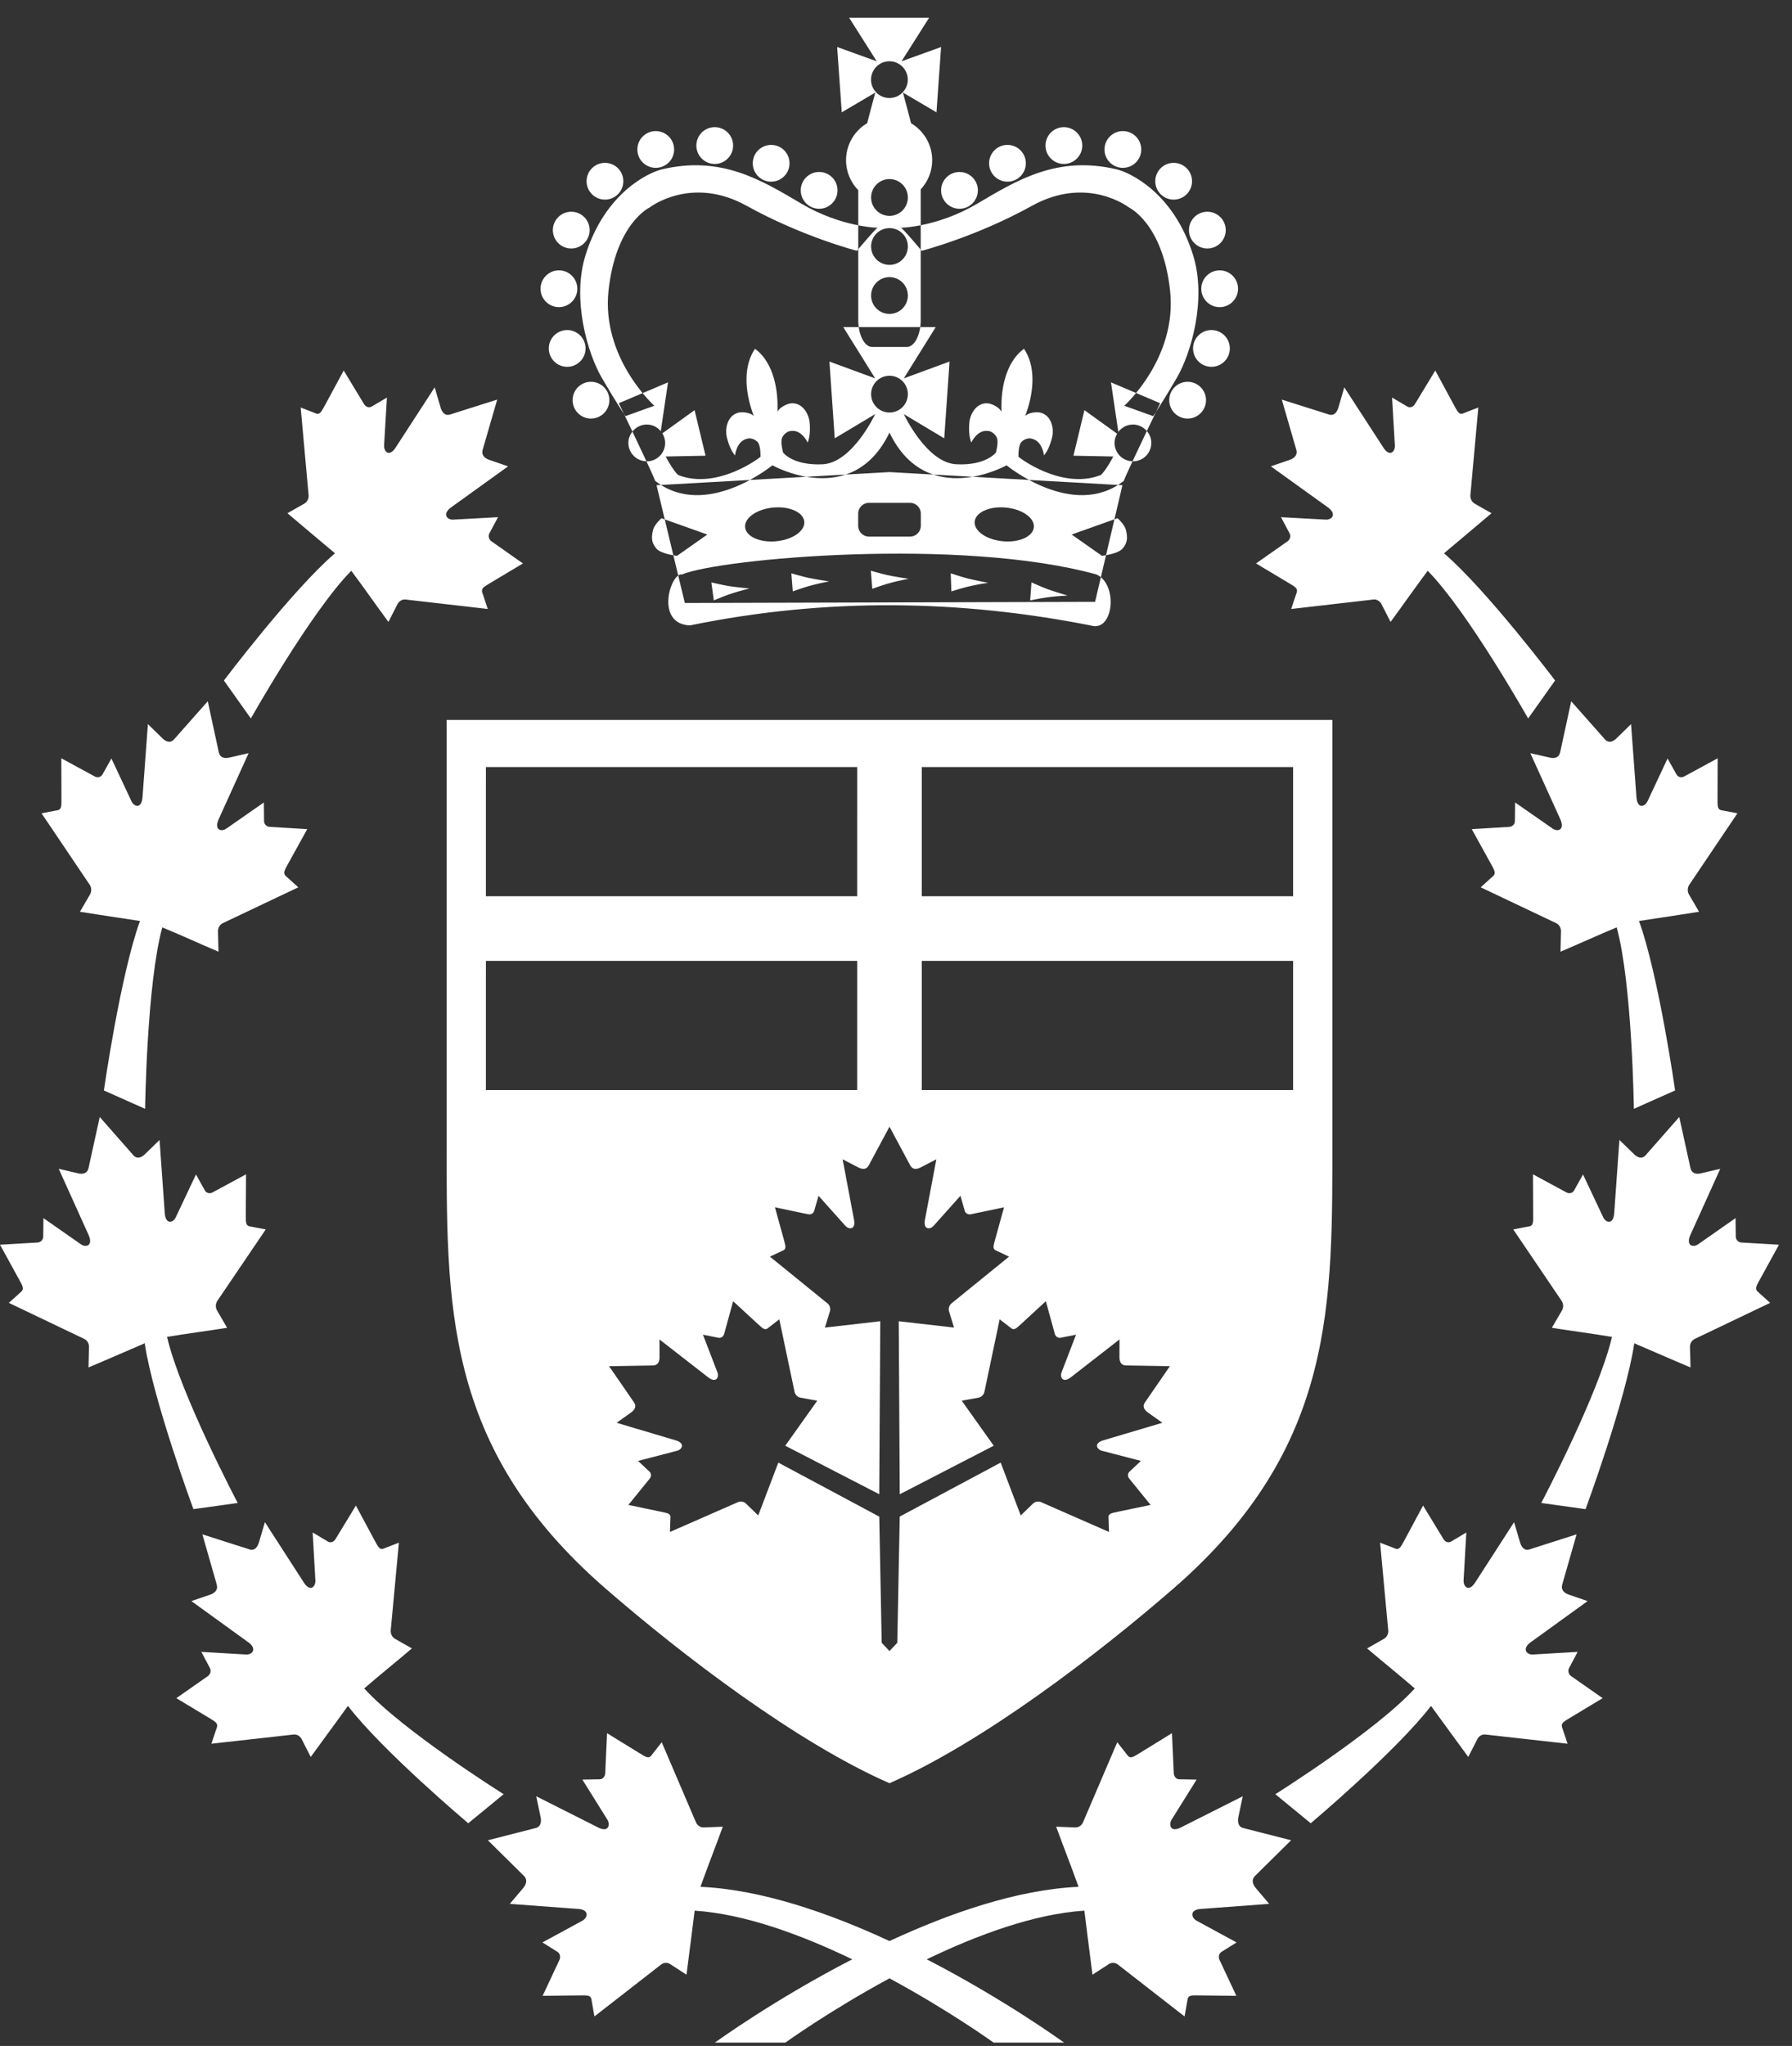 <svg width="85" height="97" viewBox="0 0 85 97" fill="none" xmlns="http://www.w3.org/2000/svg">
<rect x="0" y="0" width="85" height="97" fill="#333333" stroke="none"/>
<path fill-rule="evenodd" clip-rule="evenodd" d="M43.06 3.777C43.06 3.295 42.669 2.905 42.188 2.905C41.706 2.905 41.316 3.295 41.316 3.777C41.316 4.258 41.706 4.648 42.188 4.648C42.669 4.648 43.06 4.258 43.06 3.777ZM42.191 8.49C41.709 8.49 41.319 8.881 41.319 9.362C41.319 9.843 41.709 10.234 42.191 10.234C42.673 10.234 43.063 9.843 43.063 9.362C43.063 8.881 42.673 8.49 42.191 8.49ZM43.063 11.686C43.063 11.205 42.673 10.815 42.191 10.815C41.709 10.815 41.319 11.205 41.319 11.686C41.319 12.168 41.709 12.558 42.191 12.558C42.673 12.558 43.063 12.168 43.063 11.686ZM43.063 14.011C43.063 13.529 42.673 13.139 42.191 13.139C41.709 13.139 41.319 13.529 41.319 14.011C41.319 14.492 41.709 14.883 42.191 14.883C42.673 14.883 43.063 14.492 43.063 14.011ZM44.42 5.325L42.828 4.388C42.957 4.849 43.112 5.446 43.213 5.841C43.813 6.196 44.217 6.847 44.217 7.595C44.217 8.13 44.009 8.615 43.672 8.979V15.175C43.672 15.879 43.377 16.45 43.011 16.45H41.37C41.006 16.45 40.71 15.879 40.71 15.175V9.018C40.352 8.65 40.131 8.149 40.131 7.595C40.131 6.847 40.532 6.196 41.133 5.841C41.235 5.446 41.39 4.849 41.519 4.388L39.927 5.325L39.708 2.229L41.587 2.907L40.276 0.84H42.188H44.072L42.761 2.907L44.639 2.229L44.42 5.325ZM29.998 20.461C29.88 20.61 29.806 20.796 29.806 21C29.806 21.477 30.189 21.862 30.663 21.87L29.998 20.461ZM53.719 21.87C53.726 21.87 53.732 21.872 53.739 21.872C54.22 21.872 54.61 21.482 54.61 21C54.61 20.783 54.528 20.587 54.398 20.435L53.719 21.87ZM53.739 20.128C54.004 20.128 54.238 20.249 54.398 20.435C54.741 19.715 55.031 19.117 55.031 19.117L52.697 18.128L53.045 20.476C53.205 20.266 53.455 20.128 53.739 20.128ZM30.679 20.128C30.946 20.128 31.183 20.251 31.342 20.441L31.686 18.128L29.351 19.117C29.351 19.117 29.648 19.73 29.998 20.461C30.157 20.26 30.402 20.128 30.679 20.128ZM43.063 18.686C43.063 18.205 42.673 17.815 42.191 17.815C41.71 17.815 41.319 18.205 41.319 18.686C41.319 19.168 41.71 19.558 42.191 19.558C42.673 19.558 43.063 19.168 43.063 18.686ZM53.719 21.87C53.52 22.297 53.362 22.648 53.306 22.798C50.914 24.674 47.745 22.061 47.745 22.061C47.745 22.061 43.961 24.184 42.191 20.51C40.421 24.184 36.637 22.061 36.637 22.061C36.637 22.061 33.468 24.674 31.076 22.798C31.02 22.648 30.862 22.298 30.663 21.87C30.669 21.87 30.673 21.872 30.679 21.872C31.16 21.872 31.55 21.482 31.55 21C31.55 20.832 31.501 20.677 31.419 20.544L32.946 19.446L33.466 21.606L31.576 21.643C31.576 21.643 31.912 22.295 32.168 22.521C34.063 23.264 36.153 21.613 36.073 21.652C36.073 21.652 36.092 21.125 35.934 20.955C35.815 20.828 35.585 20.739 35.418 20.807C34.934 20.924 34.864 21.591 34.864 21.591C34.864 21.591 34.574 21.284 34.452 20.604C34.407 20.167 34.57 19.695 35.009 19.568C35.201 19.512 35.613 19.558 35.756 19.729C35.265 18.427 35.304 17.275 35.812 16.538H35.815C36.528 17.059 36.93 18.132 36.878 19.53C36.96 19.32 37.334 19.135 37.533 19.121C37.987 19.09 38.291 19.48 38.387 19.907C38.488 20.592 38.311 20.981 38.311 20.981C38.311 20.981 38.034 20.375 37.54 20.432C37.361 20.426 37.171 20.589 37.099 20.75C37.004 20.965 37.145 21.458 37.145 21.458C37.145 21.458 37.61 22.079 39.019 22.012C40.434 21.944 41.512 19.634 41.512 19.634L39.594 20.781L39.342 17.141L41.512 17.939L39.998 15.508H42.208H44.385L42.87 17.939L45.04 17.141L44.788 20.781L42.87 19.634C42.87 19.634 43.949 21.944 45.364 22.012C46.773 22.079 47.237 21.458 47.237 21.458C47.237 21.458 47.379 20.965 47.283 20.75C47.211 20.589 47.022 20.426 46.842 20.432C46.348 20.375 46.072 20.981 46.072 20.981C46.072 20.981 45.895 20.592 45.996 19.907C46.092 19.48 46.395 19.09 46.849 19.121C47.048 19.135 47.423 19.32 47.504 19.53C47.452 18.132 47.854 17.059 48.567 16.538H48.571C49.078 17.275 49.117 18.427 48.626 19.729C48.77 19.558 49.181 19.512 49.373 19.568C49.812 19.695 49.975 20.167 49.93 20.604C49.809 21.284 49.519 21.591 49.519 21.591C49.519 21.591 49.449 20.924 48.965 20.807C48.797 20.739 48.567 20.828 48.449 20.955C48.29 21.125 48.309 21.652 48.309 21.652C48.23 21.613 50.319 23.264 52.215 22.521C52.47 22.295 52.807 21.643 52.807 21.643L50.917 21.606L51.437 19.446L52.989 20.562C52.913 20.691 52.867 20.84 52.867 21C52.867 21.475 53.247 21.859 53.719 21.87ZM52.462 26.324C52.701 26.28 53.1 26.183 53.246 26.01C53.491 25.725 53.491 25.478 53.405 25.122C53.343 24.867 53.01 24.568 53.01 24.568L52.861 24.621L52.462 26.324ZM31.531 24.625L31.373 24.568C31.373 24.568 31.039 24.867 30.977 25.122C30.891 25.478 30.891 25.725 31.136 26.01C31.287 26.187 31.703 26.285 31.94 26.328L31.531 24.625ZM47.823 24.077C47.054 23.969 46.346 24.232 46.243 24.666C46.139 25.099 46.679 25.54 47.45 25.647C48.216 25.758 48.925 25.494 49.029 25.061C49.132 24.625 48.593 24.187 47.823 24.077ZM43.677 24.351C43.677 24.068 43.448 23.84 43.166 23.84H41.217C40.934 23.84 40.706 24.068 40.706 24.351V24.929C40.706 25.211 40.934 25.44 41.217 25.44H43.166C43.448 25.44 43.677 25.211 43.677 24.929V24.351ZM38.139 24.666C38.037 24.232 37.329 23.969 36.559 24.077C35.789 24.187 35.251 24.625 35.353 25.061C35.458 25.494 36.166 25.758 36.933 25.647C37.703 25.54 38.244 25.099 38.139 24.666ZM52.272 26.354C52.272 26.354 52.35 26.345 52.462 26.324L51.943 28.534L32.483 28.588L31.94 26.327C32.041 26.346 32.111 26.354 32.111 26.354L33.551 25.343L31.531 24.625L31.142 23.004L42.191 22.382L53.24 23.004L52.861 24.621L50.832 25.343L52.272 26.354ZM45.511 8.154C45.029 8.154 44.639 8.544 44.639 9.025C44.639 9.507 45.029 9.897 45.511 9.897C45.993 9.897 46.383 9.507 46.383 9.025C46.383 8.544 45.993 8.154 45.511 8.154ZM47.787 6.87C47.305 6.87 46.915 7.26 46.915 7.742C46.915 8.223 47.305 8.613 47.787 8.613C48.269 8.613 48.659 8.223 48.659 7.742C48.659 7.26 48.269 6.87 47.787 6.87ZM57.125 10.05C56.65 10.129 56.329 10.578 56.408 11.053C56.487 11.527 56.936 11.848 57.411 11.77C57.887 11.691 58.208 11.242 58.129 10.768C58.05 10.292 57.6 9.972 57.125 10.05ZM57.852 12.818C57.37 12.818 56.98 13.208 56.98 13.69C56.98 14.171 57.37 14.562 57.852 14.562C58.334 14.562 58.724 14.171 58.724 13.69C58.724 13.208 58.334 12.818 57.852 12.818ZM57.462 15.648C56.98 15.648 56.59 16.038 56.59 16.52C56.59 17.001 56.98 17.391 57.462 17.391C57.944 17.391 58.334 17.001 58.334 16.52C58.334 16.038 57.944 15.648 57.462 15.648ZM56.333 18.101C55.851 18.101 55.46 18.491 55.46 18.973C55.46 19.454 55.851 19.845 56.333 19.845C56.814 19.845 57.205 19.454 57.205 18.973C57.205 18.491 56.814 18.101 56.333 18.101ZM55.671 7.721C55.188 7.721 54.798 8.111 54.798 8.592C54.798 9.073 55.188 9.464 55.671 9.464C56.152 9.464 56.542 9.073 56.542 8.592C56.542 8.111 56.152 7.721 55.671 7.721ZM53.261 6.215C52.78 6.215 52.389 6.605 52.389 7.087C52.389 7.568 52.78 7.958 53.261 7.958C53.743 7.958 54.133 7.568 54.133 7.087C54.133 6.605 53.743 6.215 53.261 6.215ZM50.463 6.029C49.981 6.029 49.591 6.419 49.591 6.901C49.591 7.382 49.981 7.773 50.463 7.773C50.945 7.773 51.335 7.382 51.335 6.901C51.335 6.419 50.945 6.029 50.463 6.029ZM43.719 11.891C43.719 11.891 46.305 11.225 48.944 9.76C51.583 8.295 53.555 9.84 53.555 9.84C53.555 9.84 55.155 10.586 55.501 13.782C55.848 16.979 53.328 19.237 53.328 19.237L54.701 19.73C54.701 19.73 55.155 19.056 55.821 17.911C56.487 16.766 57.248 14.216 56.594 12.104C55.661 9.094 53.544 8.165 52.969 8.029C50.16 7.363 48.251 8.535 46.358 9.654C44.466 10.772 42.73 10.799 42.73 10.799C42.783 10.772 43.719 11.891 43.719 11.891ZM37.982 9.025C37.982 9.507 38.372 9.897 38.854 9.897C39.336 9.897 39.726 9.507 39.726 9.025C39.726 8.543 39.336 8.153 38.854 8.153C38.372 8.153 37.982 8.543 37.982 9.025ZM35.706 7.742C35.706 8.223 36.096 8.613 36.578 8.613C37.06 8.613 37.45 8.223 37.45 7.742C37.45 7.26 37.06 6.87 36.578 6.87C36.096 6.87 35.706 7.26 35.706 7.742ZM26.236 10.767C26.157 11.242 26.478 11.691 26.953 11.77C27.429 11.848 27.878 11.527 27.957 11.053C28.036 10.578 27.715 10.129 27.24 10.05C26.765 9.972 26.315 10.292 26.236 10.767ZM25.64 13.69C25.64 14.171 26.03 14.561 26.512 14.561C26.994 14.561 27.384 14.171 27.384 13.69C27.384 13.208 26.994 12.817 26.512 12.817C26.03 12.817 25.64 13.208 25.64 13.69ZM26.031 16.52C26.031 17.001 26.421 17.391 26.903 17.391C27.385 17.391 27.775 17.001 27.775 16.52C27.775 16.038 27.385 15.648 26.903 15.648C26.421 15.648 26.031 16.038 26.031 16.52ZM27.16 18.972C27.16 19.454 27.551 19.845 28.032 19.845C28.514 19.845 28.904 19.454 28.904 18.972C28.904 18.491 28.514 18.101 28.032 18.101C27.551 18.101 27.16 18.491 27.16 18.972ZM27.823 8.592C27.823 9.073 28.213 9.464 28.694 9.464C29.177 9.464 29.567 9.073 29.567 8.592C29.567 8.11 29.177 7.721 28.694 7.721C28.213 7.721 27.823 8.11 27.823 8.592ZM30.232 7.087C30.232 7.568 30.622 7.958 31.103 7.958C31.585 7.958 31.976 7.568 31.976 7.087C31.976 6.605 31.585 6.215 31.103 6.215C30.622 6.215 30.232 6.605 30.232 7.087ZM33.03 6.901C33.03 7.382 33.42 7.773 33.902 7.773C34.384 7.773 34.774 7.382 34.774 6.901C34.774 6.419 34.384 6.029 33.902 6.029C33.42 6.029 33.03 6.419 33.03 6.901ZM41.635 10.799C41.635 10.799 39.9 10.772 38.007 9.653C36.114 8.535 34.206 7.363 31.396 8.029C30.821 8.165 28.704 9.094 27.771 12.104C27.116 14.216 27.878 16.765 28.544 17.911C29.21 19.056 29.664 19.73 29.664 19.73L31.037 19.237C31.037 19.237 28.517 16.978 28.864 13.782C29.21 10.586 30.809 9.84 30.809 9.84C30.809 9.84 32.782 8.295 35.421 9.76C38.06 11.225 40.646 11.891 40.646 11.891C40.646 11.891 41.582 10.772 41.635 10.799ZM46.87 27.631C46.87 27.631 46.183 27.5 45.872 27.42C45.599 27.348 45.096 27.181 45.096 27.181L45.127 28.04C45.127 28.04 45.59 27.893 45.842 27.831C46.161 27.752 46.502 27.684 46.87 27.631ZM39.328 27.566C39.328 27.566 38.636 27.461 38.322 27.391C38.046 27.329 37.536 27.182 37.536 27.182L37.604 28.039C37.604 28.039 38.06 27.875 38.31 27.803C38.624 27.713 38.963 27.632 39.328 27.566ZM50.64 28.236C50.64 28.236 49.972 28.038 49.672 27.926C49.408 27.828 48.926 27.611 48.926 27.611L48.863 28.468C48.863 28.468 49.339 28.368 49.597 28.332C49.923 28.285 50.268 28.253 50.64 28.236ZM35.553 27.902C35.553 27.902 34.856 27.835 34.538 27.781C34.258 27.733 33.742 27.613 33.742 27.613L33.858 28.465C33.858 28.465 34.304 28.278 34.549 28.192C34.858 28.085 35.192 27.988 35.553 27.902ZM43.099 27.442C43.099 27.442 42.408 27.336 42.094 27.267C41.817 27.206 41.308 27.058 41.308 27.058L41.375 27.915C41.375 27.915 41.832 27.752 42.081 27.68C42.396 27.588 42.734 27.508 43.099 27.442ZM32.725 29.651C39.269 28.312 45.574 28.44 51.75 29.657C52.813 29.984 53.054 27.719 52.015 27.237C45.575 25.456 34.145 26.479 32.344 27.237C31.802 27.147 31.056 29.588 32.725 29.651ZM61.335 36.367H43.724L43.724 42.492H61.335L61.335 36.367ZM61.335 45.555H43.724L43.724 51.679H61.335L61.335 45.555ZM54.303 66.496L55.492 64.772L53.397 64.737C53.167 64.728 53.092 64.541 53.099 64.31L53.101 63.504L50.822 65.276C50.413 65.613 50.248 65.292 50.366 65.03L51.039 63.279L50.313 63.423C50.22 63.446 50.086 63.398 50.036 63.252L49.608 61.691L48.454 62.753C48.194 62.984 48.104 63.111 47.912 62.93L47.417 62.55L46.695 65.982C46.67 66.116 46.562 66.235 46.423 66.262L45.618 66.408L47.136 68.543L42.678 70.844L42.63 62.641L45.252 62.941L45.013 62.159C44.976 62.023 45.03 61.872 45.139 61.789L47.862 59.578L47.298 59.312C47.049 59.225 47.12 59.086 47.207 58.749L47.624 57.239L46.04 57.571C45.887 57.594 45.783 57.497 45.761 57.404L45.557 56.693L44.306 58.092C44.127 58.316 43.766 58.316 43.879 57.799L44.414 54.963L43.696 55.334C43.495 55.446 43.294 55.465 43.181 55.264L42.191 53.418L41.201 55.264C41.088 55.465 40.887 55.446 40.685 55.334L39.968 54.963L40.503 57.799C40.616 58.316 40.254 58.316 40.076 58.092L38.825 56.693L38.621 57.404C38.599 57.497 38.496 57.594 38.342 57.571L36.758 57.239L37.175 58.749C37.262 59.086 37.333 59.225 37.084 59.312L36.52 59.578L39.243 61.789C39.352 61.872 39.408 62.023 39.368 62.159L39.13 62.941L41.754 62.641L41.705 70.842L37.247 68.543L38.764 66.409L37.959 66.263C37.822 66.234 37.712 66.117 37.687 65.982L36.965 62.55L36.471 62.931C36.279 63.112 36.188 62.985 35.928 62.754L34.775 61.692L34.346 63.252C34.297 63.4 34.163 63.446 34.07 63.423L33.344 63.279L34.017 65.031C34.134 65.292 33.969 65.613 33.561 65.277L31.281 63.504L31.283 64.311C31.291 64.541 31.216 64.729 30.985 64.736L28.89 64.772L30.079 66.496C30.207 66.688 30.098 66.859 29.906 66.987L29.248 67.455L32.017 68.277C32.528 68.413 32.364 68.734 32.082 68.791L30.265 69.263L30.804 69.769C30.877 69.831 30.916 69.967 30.825 70.094L29.806 71.349L31.34 71.67C31.679 71.746 31.835 71.747 31.799 72.008L31.778 72.631L34.991 71.223C35.115 71.163 35.275 71.183 35.378 71.28L35.965 71.849L36.918 69.343L41.706 71.904L41.822 77.886L42.191 78.277L42.561 77.886L42.677 71.902L47.465 69.343L48.417 71.849L49.004 71.28C49.109 71.185 49.267 71.163 49.392 71.222L52.604 72.631L52.583 72.008C52.547 71.747 52.703 71.746 53.042 71.669L54.577 71.349L53.557 70.094C53.465 69.967 53.506 69.831 53.578 69.769L54.117 69.263L52.3 68.79C52.019 68.734 51.854 68.413 52.365 68.277L55.134 67.455L54.476 66.987C54.284 66.859 54.175 66.688 54.303 66.496ZM40.658 51.679L40.659 45.555H23.048L23.047 51.679H40.658ZM23.047 42.492H40.658L40.659 36.367H23.048L23.047 42.492ZM55.655 75.317C52.053 78.445 46.598 82.62 42.191 84.543C37.788 82.62 32.329 78.445 28.727 75.317C20.978 68.591 21.186 61.775 21.186 53.711V34.132H42.191H63.197V53.711C63.197 61.775 63.404 68.591 55.655 75.317ZM48.87 68.288L53.139 66.093L48.87 68.288ZM48.879 68.278L47.356 67.071L48.879 68.278ZM48.872 68.289L48.995 70.226L48.872 68.289ZM48.872 68.289L49.224 64.386L48.872 68.289ZM48.87 68.288L52.102 70.173L48.87 68.288ZM35.641 68.132L31.372 65.937L35.641 68.132ZM35.628 68.131L35.531 70.072L35.628 68.131ZM35.642 68.131L37.146 66.903L35.642 68.131ZM32.261 70.114L35.642 68.131L32.261 70.114ZM35.642 68.133L35.296 64.407L35.642 68.133ZM42.298 60.932V56.135V60.932ZM42.294 60.92L40.523 61.721L42.294 60.92ZM44.081 61.708L42.301 60.932L44.081 61.708ZM38.989 58.834L42.301 60.932L38.989 58.834ZM42.298 60.933L45.455 58.922L42.298 60.933ZM24.805 26.713L23.304 25.659C23.164 25.548 23.159 25.381 23.215 25.284L23.623 24.519L21.531 24.634C21.214 24.672 20.932 24.369 21.431 24.031L24.101 22.11L23.242 21.814C22.996 21.738 22.823 21.584 22.895 21.322L23.584 18.945L21.345 19.653C21.099 19.727 20.955 19.542 20.886 19.279L20.619 18.364L18.787 21.187C18.464 21.715 18.183 21.408 18.221 21.071L18.353 18.849L17.632 19.273C17.538 19.331 17.38 19.325 17.278 19.175L16.303 17.566L15.431 19.18C15.233 19.535 15.176 19.707 14.911 19.572L14.262 19.32L14.637 23.465C14.655 23.625 14.579 23.793 14.441 23.874L13.634 24.332C14.453 25.032 15.877 26.218 15.89 26.232C13.872 27.959 10.62 32.263 10.62 32.263L11.899 34.063C11.899 34.063 14.757 28.992 16.662 27.061C17.338 27.968 17.776 28.606 18.424 29.486L18.86 28.631C18.939 28.485 19.097 28.404 19.248 28.425L23.135 28.872L22.904 28.175C22.78 27.892 22.942 27.832 23.279 27.626L24.805 26.713ZM14.573 39.31L12.778 39.201C12.605 39.18 12.522 39.039 12.525 38.925L12.516 38.045L10.763 39.265C10.506 39.467 10.12 39.355 10.392 38.796L11.793 35.708L10.911 35.909C10.663 35.976 10.442 35.935 10.379 35.67L9.855 33.247L8.253 35.057C8.073 35.252 7.862 35.169 7.679 34.978L7.015 34.33L6.763 37.752C6.733 38.381 6.346 38.267 6.22 37.954L5.285 35.961L4.862 36.715C4.809 36.815 4.669 36.895 4.51 36.821L2.908 35.951L2.914 37.812C2.913 38.225 2.943 38.404 2.651 38.429L1.97 38.559L4.251 41.941C4.342 42.071 4.354 42.256 4.273 42.401L3.792 43.227C4.83 43.395 6.621 43.659 6.639 43.664C5.709 46.236 4.927 51.699 4.927 51.699L6.883 52.57C6.883 52.57 6.962 46.656 7.698 43.967C8.71 44.389 9.389 44.707 10.364 45.121L10.339 44.148C10.337 43.98 10.437 43.826 10.577 43.763L14.149 42.068L13.62 41.59C13.379 41.412 13.491 41.274 13.685 40.916L14.573 39.31ZM11.671 55.675L10.066 56.541C9.908 56.616 9.769 56.538 9.717 56.438L9.295 55.682L8.355 57.676C8.228 57.988 7.841 58.099 7.812 57.468L7.568 54.047L6.9 54.696C6.716 54.885 6.506 54.969 6.327 54.772L4.731 52.958L4.199 55.38C4.136 55.646 3.915 55.687 3.666 55.619L2.786 55.414L4.183 58.508C4.454 59.068 4.064 59.176 3.808 58.972L2.06 57.751L2.05 58.629C2.051 58.743 1.968 58.886 1.795 58.908L0 59.013L0.883 60.62C1.076 60.978 1.188 61.115 0.946 61.294L0.42 61.77L3.986 63.474C4.126 63.537 4.225 63.69 4.222 63.858L4.197 64.832C5.173 64.422 6.846 63.69 6.864 63.686C7.274 66.408 9.174 71.55 9.174 71.55L11.276 71.257C11.276 71.257 8.555 66.1 7.923 63.383C8.996 63.205 9.734 63.117 10.773 62.952L10.291 62.124C10.211 61.979 10.224 61.794 10.316 61.664L12.605 58.288L11.922 58.157C11.63 58.132 11.661 57.953 11.659 57.539L11.671 55.675ZM16.881 71.38L15.903 72.987C15.8 73.137 15.645 73.143 15.552 73.085L14.831 72.656L14.957 74.884C14.995 75.22 14.713 75.524 14.391 74.996L12.566 72.168L12.294 73.085C12.225 73.348 12.082 73.533 11.835 73.458L9.599 72.744L10.281 75.124C10.352 75.386 10.18 75.541 9.933 75.615L9.077 75.909L11.743 77.836C12.242 78.175 11.956 78.477 11.639 78.439L9.551 78.317L9.956 79.082C10.012 79.181 10.007 79.35 9.867 79.46L8.364 80.511L9.886 81.428C10.222 81.635 10.384 81.695 10.259 81.978L10.028 82.671L13.916 82.236C14.067 82.216 14.225 82.296 14.303 82.442L14.739 83.298C15.388 82.418 16.491 80.892 16.504 80.878C18.142 83.014 22.21 86.442 22.21 86.442L23.89 85.064C23.89 85.064 19.105 82.062 17.276 80.05C18.122 79.321 18.717 78.85 19.538 78.153L18.731 77.694C18.593 77.612 18.516 77.445 18.535 77.284L18.921 73.139L18.269 73.391C18.004 73.525 17.947 73.354 17.75 72.997L16.881 71.38ZM56.985 90.502L60.201 90.263L59.597 89.551C59.42 89.354 59.343 89.128 59.529 88.939L61.241 87.248L58.97 86.668C58.722 86.6 58.687 86.364 58.75 86.1L58.948 85.162L56.035 86.629C55.509 86.913 55.407 86.501 55.599 86.23L56.759 84.372L55.934 84.357C55.826 84.357 55.695 84.268 55.676 84.083L55.59 82.171L54.074 83.104C53.736 83.306 53.606 83.424 53.44 83.167L52.995 82.6L51.374 86.39C51.314 86.538 51.168 86.643 51.01 86.64L50.097 86.605C50.477 87.647 50.771 88.373 51.158 89.455C48.255 89.586 45.047 90.701 42.191 92.026C39.336 90.701 36.127 89.586 33.225 89.455C33.612 88.373 33.905 87.647 34.285 86.605L33.372 86.64C33.214 86.643 33.069 86.538 33.008 86.39L31.387 82.6L30.943 83.167C30.778 83.424 30.646 83.306 30.309 83.104L28.794 82.171L28.707 84.083C28.688 84.268 28.556 84.357 28.45 84.357L27.624 84.372L28.784 86.23C28.976 86.501 28.874 86.913 28.346 86.629L25.435 85.162L25.632 86.1C25.697 86.364 25.66 86.6 25.411 86.668L23.141 87.248L24.854 88.939C25.039 89.128 24.962 89.354 24.785 89.551L24.182 90.263L27.397 90.502C27.988 90.529 27.884 90.943 27.591 91.08L25.729 92.092L26.439 92.537C26.534 92.592 26.61 92.74 26.541 92.911L25.738 94.624L27.486 94.603C27.873 94.602 28.042 94.566 28.068 94.877L28.195 95.601L31.352 93.145C31.472 93.046 31.646 93.031 31.783 93.116L32.563 93.622C32.711 92.514 32.944 90.605 32.949 90.585C35.332 90.74 38.028 91.738 40.424 92.892C36.685 94.821 33.911 96.84 33.911 96.84H37.254C37.254 96.84 39.343 95.332 42.191 93.795C45.04 95.332 47.128 96.84 47.128 96.84H50.471C50.471 96.84 47.697 94.821 43.959 92.892C46.355 91.738 49.051 90.74 51.435 90.585C51.439 90.605 51.672 92.514 51.819 93.622L52.6 93.116C52.737 93.031 52.911 93.046 53.031 93.145L56.187 95.601L56.315 94.877C56.342 94.566 56.509 94.602 56.896 94.603L58.644 94.624L57.842 92.911C57.773 92.74 57.847 92.592 57.943 92.537L58.654 92.092L56.792 91.08C56.498 90.943 56.394 90.529 56.985 90.502ZM59.578 26.713L61.104 27.626C61.44 27.832 61.603 27.892 61.478 28.175L61.246 28.872L65.135 28.425C65.285 28.404 65.444 28.485 65.522 28.631L65.959 29.486C66.606 28.606 67.044 27.968 67.72 27.061C69.625 28.992 72.484 34.063 72.484 34.063L73.763 32.263C73.763 32.263 70.51 27.959 68.493 26.232C68.505 26.218 69.929 25.032 70.748 24.332L69.942 23.874C69.805 23.793 69.728 23.625 69.746 23.465L70.121 19.32L69.471 19.572C69.206 19.707 69.15 19.535 68.952 19.18L68.08 17.566L67.105 19.175C67.003 19.325 66.844 19.331 66.751 19.273L66.03 18.849L66.16 21.071C66.201 21.408 65.918 21.715 65.596 21.187L63.764 18.364L63.497 19.279C63.428 19.542 63.285 19.727 63.038 19.653L60.799 18.945L61.488 21.322C61.559 21.584 61.386 21.738 61.139 21.814L60.282 22.11L62.953 24.031C63.451 24.369 63.169 24.672 62.852 24.634L60.761 24.519L61.168 25.284C61.223 25.381 61.219 25.548 61.079 25.659L59.578 26.713ZM69.81 39.31L70.697 40.916C70.892 41.274 71.003 41.412 70.762 41.59L70.234 42.068L73.805 43.763C73.946 43.826 74.045 43.98 74.043 44.148L74.019 45.121C74.993 44.707 75.673 44.389 76.685 43.967C77.421 46.656 77.499 52.57 77.499 52.57L79.456 51.699C79.456 51.699 78.675 46.236 77.743 43.664C77.76 43.659 79.553 43.395 80.591 43.227L80.109 42.401C80.028 42.256 80.042 42.071 80.132 41.941L82.411 38.559L81.73 38.429C81.439 38.404 81.47 38.225 81.468 37.812L81.474 35.951L79.871 36.821C79.713 36.895 79.573 36.815 79.521 36.715L79.097 35.961L78.163 37.954C78.036 38.267 77.649 38.381 77.619 37.752L77.366 34.33L76.704 34.978C76.519 35.169 76.309 35.252 76.13 35.057L74.527 33.247L74.002 35.67C73.941 35.935 73.72 35.976 73.471 35.909L72.588 35.708L73.99 38.796C74.262 39.355 73.877 39.467 73.619 39.265L71.866 38.045L71.857 38.925C71.859 39.039 71.777 39.18 71.604 39.201L69.81 39.31ZM72.713 55.675L72.722 57.539C72.721 57.953 72.754 58.132 72.461 58.157L71.778 58.288L74.066 61.664C74.158 61.793 74.172 61.979 74.092 62.124L73.609 62.952C74.649 63.117 75.385 63.205 76.461 63.383C75.828 66.1 73.106 71.257 73.106 71.257L75.208 71.55C75.208 71.55 77.109 66.408 77.519 63.686C77.537 63.69 79.21 64.422 80.187 64.832L80.16 63.858C80.158 63.69 80.255 63.537 80.397 63.474L83.963 61.77L83.437 61.294C83.194 61.115 83.306 60.978 83.5 60.62L84.382 59.013L82.588 58.908C82.416 58.886 82.331 58.742 82.333 58.629L82.323 57.751L80.576 58.972C80.319 59.176 79.929 59.068 80.199 58.507L81.597 55.414L80.717 55.619C80.468 55.687 80.247 55.646 80.184 55.38L79.652 52.958L78.056 54.772C77.878 54.969 77.666 54.885 77.483 54.696L76.814 54.047L76.57 57.468C76.543 58.099 76.154 57.988 76.028 57.676L75.087 55.682L74.665 56.438C74.614 56.538 74.475 56.616 74.315 56.541L72.713 55.675ZM67.501 71.38L68.479 72.987C68.582 73.137 68.737 73.143 68.83 73.085L69.552 72.656L69.425 74.884C69.388 75.22 69.67 75.524 69.992 74.996L71.817 72.168L72.089 73.085C72.158 73.348 72.301 73.533 72.547 73.458L74.783 72.744L74.101 75.124C74.029 75.386 74.203 75.541 74.449 75.615L75.305 75.909L72.639 77.836C72.141 78.175 72.426 78.477 72.743 78.439L74.832 78.317L74.427 79.082C74.372 79.181 74.376 79.35 74.515 79.46L76.018 80.511L74.496 81.428C74.16 81.635 73.998 81.695 74.123 81.978L74.354 82.671L70.466 82.236C70.315 82.216 70.157 82.296 70.081 82.442L69.644 83.298C68.994 82.418 67.891 80.892 67.877 80.878C66.241 83.014 62.172 86.442 62.172 86.442L60.493 85.064C60.493 85.064 65.277 82.062 67.107 80.05C66.262 79.321 65.666 78.85 64.845 78.153L65.652 77.694C65.789 77.612 65.865 77.445 65.847 77.284L65.462 73.139L66.113 73.391C66.378 73.525 66.435 73.354 66.632 72.997L67.501 71.38Z" fill="white"/>
</svg>

